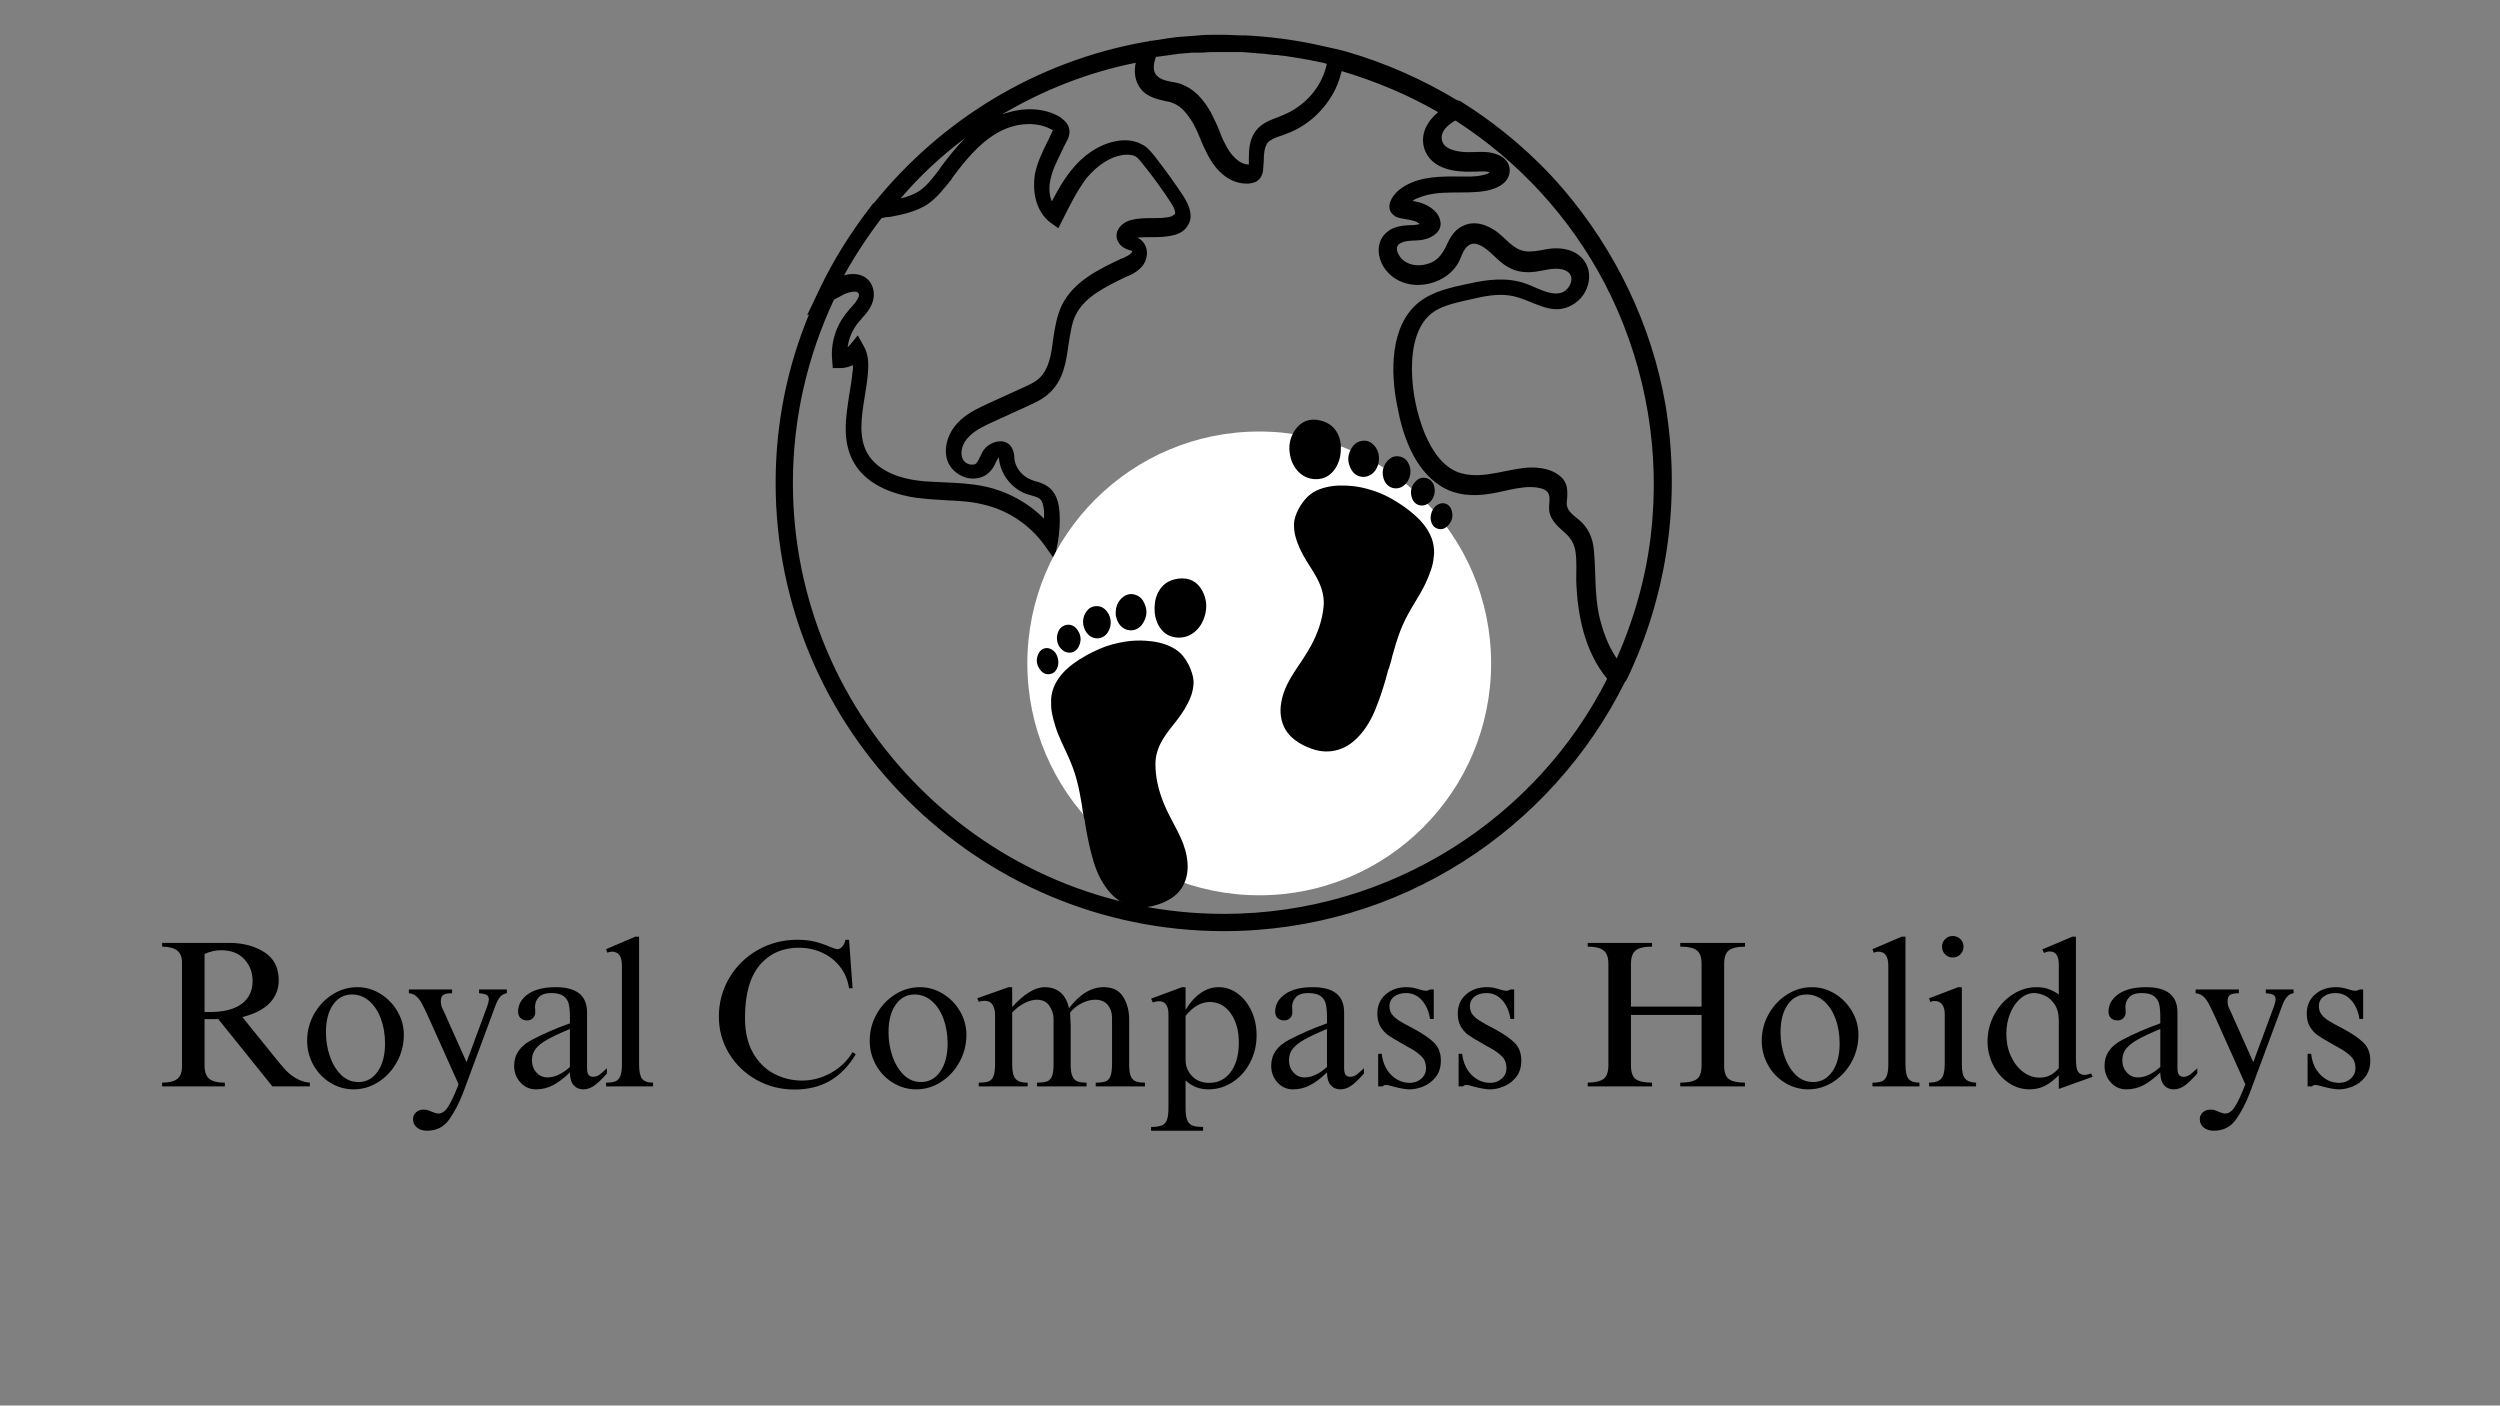 <svg version="1.0" preserveAspectRatio="xMidYMid meet" height="768" viewBox="0 0 1024.5 576" zoomAndPan="magnify" width="1366" xmlns:xlink="http://www.w3.org/1999/xlink" xmlns="http://www.w3.org/2000/svg"><rect x="0" y="0" width="1024.5" height="576" fill="#808080" stroke="none"/><defs><g></g><clipPath id="7054929094"><path clip-rule="nonzero" d="M 317.824 14.258 L 686 14.258 L 686 381.578 L 317.824 381.578 Z M 317.824 14.258"></path></clipPath><clipPath id="afa07cdb90"><rect height="89" y="0" width="934" x="0"></rect></clipPath><clipPath id="77d87cb39d"><path clip-rule="nonzero" d="M 421.004 176.836 L 611.055 176.836 L 611.055 366.887 L 421.004 366.887 Z M 421.004 176.836"></path></clipPath><clipPath id="e29d3b739e"><path clip-rule="nonzero" d="M 516.031 176.836 C 463.551 176.836 421.004 219.379 421.004 271.863 C 421.004 324.344 463.551 366.887 516.031 366.887 C 568.512 366.887 611.055 324.344 611.055 271.863 C 611.055 219.379 568.512 176.836 516.031 176.836 Z M 516.031 176.836"></path></clipPath><clipPath id="197f2d33d8"><path clip-rule="nonzero" d="M 0.004 0.836 L 190.055 0.836 L 190.055 190.887 L 0.004 190.887 Z M 0.004 0.836"></path></clipPath><clipPath id="9dc52ba2c2"><path clip-rule="nonzero" d="M 95.031 0.836 C 42.551 0.836 0.004 43.379 0.004 95.863 C 0.004 148.344 42.551 190.887 95.031 190.887 C 147.512 190.887 190.055 148.344 190.055 95.863 C 190.055 43.379 147.512 0.836 95.031 0.836 Z M 95.031 0.836"></path></clipPath><clipPath id="ab161c6699"><rect height="191" y="0" width="191" x="0"></rect></clipPath><clipPath id="540a973c0f"><path clip-rule="nonzero" d="M 524 198 L 588 198 L 588 308 L 524 308 Z M 524 198"></path></clipPath><clipPath id="5e97e8f76b"><path clip-rule="nonzero" d="M 427.703 167.633 L 597.027 173.223 L 590.324 376.262 L 421 370.672 Z M 427.703 167.633"></path></clipPath><clipPath id="3c6023045f"><path clip-rule="nonzero" d="M 427.703 167.633 L 597.027 173.223 L 590.324 376.262 L 421 370.672 Z M 427.703 167.633"></path></clipPath><clipPath id="e2091637d0"><path clip-rule="nonzero" d="M 427.703 167.633 L 597.027 173.223 L 590.324 376.262 L 421 370.672 Z M 427.703 167.633"></path></clipPath><clipPath id="c257aa806c"><path clip-rule="nonzero" d="M 528 171 L 550 171 L 550 197 L 528 197 Z M 528 171"></path></clipPath><clipPath id="e6b8991c32"><path clip-rule="nonzero" d="M 427.703 167.633 L 597.027 173.223 L 590.324 376.262 L 421 370.672 Z M 427.703 167.633"></path></clipPath><clipPath id="6c22f1b592"><path clip-rule="nonzero" d="M 427.703 167.633 L 597.027 173.223 L 590.324 376.262 L 421 370.672 Z M 427.703 167.633"></path></clipPath><clipPath id="3d70f590b1"><path clip-rule="nonzero" d="M 427.703 167.633 L 597.027 173.223 L 590.324 376.262 L 421 370.672 Z M 427.703 167.633"></path></clipPath><clipPath id="606db1fe51"><path clip-rule="nonzero" d="M 552 180 L 566 180 L 566 196 L 552 196 Z M 552 180"></path></clipPath><clipPath id="73feb5d301"><path clip-rule="nonzero" d="M 427.703 167.633 L 597.027 173.223 L 590.324 376.262 L 421 370.672 Z M 427.703 167.633"></path></clipPath><clipPath id="ffb7ea08a4"><path clip-rule="nonzero" d="M 427.703 167.633 L 597.027 173.223 L 590.324 376.262 L 421 370.672 Z M 427.703 167.633"></path></clipPath><clipPath id="0a0ed40100"><path clip-rule="nonzero" d="M 427.703 167.633 L 597.027 173.223 L 590.324 376.262 L 421 370.672 Z M 427.703 167.633"></path></clipPath><clipPath id="cf83d3e3d1"><path clip-rule="nonzero" d="M 566 186 L 579 186 L 579 201 L 566 201 Z M 566 186"></path></clipPath><clipPath id="6accdc0840"><path clip-rule="nonzero" d="M 427.703 167.633 L 597.027 173.223 L 590.324 376.262 L 421 370.672 Z M 427.703 167.633"></path></clipPath><clipPath id="91fc2f9894"><path clip-rule="nonzero" d="M 427.703 167.633 L 597.027 173.223 L 590.324 376.262 L 421 370.672 Z M 427.703 167.633"></path></clipPath><clipPath id="0638a5c0dc"><path clip-rule="nonzero" d="M 427.703 167.633 L 597.027 173.223 L 590.324 376.262 L 421 370.672 Z M 427.703 167.633"></path></clipPath><clipPath id="e9726ba38d"><path clip-rule="nonzero" d="M 578 195 L 588 195 L 588 208 L 578 208 Z M 578 195"></path></clipPath><clipPath id="81d4d98cbc"><path clip-rule="nonzero" d="M 427.703 167.633 L 597.027 173.223 L 590.324 376.262 L 421 370.672 Z M 427.703 167.633"></path></clipPath><clipPath id="f368c934ec"><path clip-rule="nonzero" d="M 427.703 167.633 L 597.027 173.223 L 590.324 376.262 L 421 370.672 Z M 427.703 167.633"></path></clipPath><clipPath id="b7f4f84564"><path clip-rule="nonzero" d="M 427.703 167.633 L 597.027 173.223 L 590.324 376.262 L 421 370.672 Z M 427.703 167.633"></path></clipPath><clipPath id="c9c89d7f7d"><path clip-rule="nonzero" d="M 586 206 L 596 206 L 596 217 L 586 217 Z M 586 206"></path></clipPath><clipPath id="b7d76645fc"><path clip-rule="nonzero" d="M 427.703 167.633 L 597.027 173.223 L 590.324 376.262 L 421 370.672 Z M 427.703 167.633"></path></clipPath><clipPath id="d5a667c47b"><path clip-rule="nonzero" d="M 427.703 167.633 L 597.027 173.223 L 590.324 376.262 L 421 370.672 Z M 427.703 167.633"></path></clipPath><clipPath id="102525911c"><path clip-rule="nonzero" d="M 427.703 167.633 L 597.027 173.223 L 590.324 376.262 L 421 370.672 Z M 427.703 167.633"></path></clipPath><clipPath id="c196e7cb86"><path clip-rule="nonzero" d="M 430 262 L 490 262 L 490 372 L 430 372 Z M 430 262"></path></clipPath><clipPath id="49227fd439"><path clip-rule="nonzero" d="M 427.703 167.633 L 597.027 173.223 L 590.324 376.262 L 421 370.672 Z M 427.703 167.633"></path></clipPath><clipPath id="43eb8eace9"><path clip-rule="nonzero" d="M 427.703 167.633 L 597.027 173.223 L 590.324 376.262 L 421 370.672 Z M 427.703 167.633"></path></clipPath><clipPath id="bc06ff67bc"><path clip-rule="nonzero" d="M 427.703 167.633 L 597.027 173.223 L 590.324 376.262 L 421 370.672 Z M 427.703 167.633"></path></clipPath><clipPath id="833f9d38c1"><path clip-rule="nonzero" d="M 473 237 L 495 237 L 495 262 L 473 262 Z M 473 237"></path></clipPath><clipPath id="ba89396131"><path clip-rule="nonzero" d="M 427.703 167.633 L 597.027 173.223 L 590.324 376.262 L 421 370.672 Z M 427.703 167.633"></path></clipPath><clipPath id="3676168fb0"><path clip-rule="nonzero" d="M 427.703 167.633 L 597.027 173.223 L 590.324 376.262 L 421 370.672 Z M 427.703 167.633"></path></clipPath><clipPath id="6f698b58bb"><path clip-rule="nonzero" d="M 427.703 167.633 L 597.027 173.223 L 590.324 376.262 L 421 370.672 Z M 427.703 167.633"></path></clipPath><clipPath id="61fc7465c0"><path clip-rule="nonzero" d="M 457 243 L 470 243 L 470 259 L 457 259 Z M 457 243"></path></clipPath><clipPath id="230233089c"><path clip-rule="nonzero" d="M 427.703 167.633 L 597.027 173.223 L 590.324 376.262 L 421 370.672 Z M 427.703 167.633"></path></clipPath><clipPath id="3b47fd7093"><path clip-rule="nonzero" d="M 427.703 167.633 L 597.027 173.223 L 590.324 376.262 L 421 370.672 Z M 427.703 167.633"></path></clipPath><clipPath id="2e1f00497c"><path clip-rule="nonzero" d="M 427.703 167.633 L 597.027 173.223 L 590.324 376.262 L 421 370.672 Z M 427.703 167.633"></path></clipPath><clipPath id="92cf74165b"><path clip-rule="nonzero" d="M 443 248 L 456 248 L 456 262 L 443 262 Z M 443 248"></path></clipPath><clipPath id="fe87760ab5"><path clip-rule="nonzero" d="M 427.703 167.633 L 597.027 173.223 L 590.324 376.262 L 421 370.672 Z M 427.703 167.633"></path></clipPath><clipPath id="623f02865d"><path clip-rule="nonzero" d="M 427.703 167.633 L 597.027 173.223 L 590.324 376.262 L 421 370.672 Z M 427.703 167.633"></path></clipPath><clipPath id="7867994a4b"><path clip-rule="nonzero" d="M 427.703 167.633 L 597.027 173.223 L 590.324 376.262 L 421 370.672 Z M 427.703 167.633"></path></clipPath><clipPath id="b4e6673826"><path clip-rule="nonzero" d="M 433 256 L 443 256 L 443 268 L 433 268 Z M 433 256"></path></clipPath><clipPath id="7ee14820f5"><path clip-rule="nonzero" d="M 427.703 167.633 L 597.027 173.223 L 590.324 376.262 L 421 370.672 Z M 427.703 167.633"></path></clipPath><clipPath id="00e39d618b"><path clip-rule="nonzero" d="M 427.703 167.633 L 597.027 173.223 L 590.324 376.262 L 421 370.672 Z M 427.703 167.633"></path></clipPath><clipPath id="ad13229429"><path clip-rule="nonzero" d="M 427.703 167.633 L 597.027 173.223 L 590.324 376.262 L 421 370.672 Z M 427.703 167.633"></path></clipPath><clipPath id="925c56346b"><path clip-rule="nonzero" d="M 424 265 L 434 265 L 434 277 L 424 277 Z M 424 265"></path></clipPath><clipPath id="e118737f6c"><path clip-rule="nonzero" d="M 427.703 167.633 L 597.027 173.223 L 590.324 376.262 L 421 370.672 Z M 427.703 167.633"></path></clipPath><clipPath id="6daaf569c4"><path clip-rule="nonzero" d="M 427.703 167.633 L 597.027 173.223 L 590.324 376.262 L 421 370.672 Z M 427.703 167.633"></path></clipPath><clipPath id="42090e702c"><path clip-rule="nonzero" d="M 427.703 167.633 L 597.027 173.223 L 590.324 376.262 L 421 370.672 Z M 427.703 167.633"></path></clipPath></defs><g clip-path="url(#7054929094)"><path fill-rule="nonzero" fill-opacity="1" d="M 682.523 165.969 C 676.914 133.285 662.035 102.551 640.57 77.43 C 628.617 63.527 614.227 51.332 598.613 41.574 C 598.125 41.332 597.637 41.09 597.148 41.09 C 583.004 32.551 567.637 25.723 551.535 21.09 L 548.609 20.355 C 548.363 20.355 548.121 20.113 547.633 20.113 C 546.168 19.867 544.707 19.379 543.242 19.137 C 541.777 18.895 540.316 18.406 538.852 18.16 C 529.582 16.211 520.07 14.992 510.312 14.504 C 509.824 14.504 509.336 14.504 509.094 14.504 C 506.652 14.504 504.215 14.258 501.773 14.258 C 501.531 14.258 501.043 14.258 500.797 14.258 C 500.066 14.258 499.09 14.258 498.359 14.258 C 495.922 14.258 493.48 14.258 491.285 14.504 C 490.309 14.504 489.332 14.746 488.359 14.746 C 486.164 14.992 483.969 14.992 482.016 15.234 C 480.797 15.477 479.578 15.477 478.355 15.723 C 475.676 16.211 473.965 16.453 472.016 16.699 C 471.527 16.699 471.039 16.699 470.797 16.941 L 469.09 17.184 C 424.207 25.234 385.422 49.383 358.102 83.285 L 357.855 83.285 L 357.125 84.258 C 348.832 94.992 341.512 106.453 335.66 118.895 L 330.781 129.137 L 331.512 128.895 C 322.73 150.113 317.852 173.285 317.852 197.918 C 317.852 299.141 400.301 381.578 501.531 381.578 C 573.488 381.578 635.934 339.871 665.938 279.383 C 666.184 279.141 666.426 278.895 666.672 278.406 C 683.5 243.527 688.867 204.262 682.523 165.969 Z M 638.863 194.75 C 635.691 192.309 631.543 191.578 627.398 191.578 C 618.129 191.82 608.371 196.457 599.102 194.016 C 591.539 192.066 586.906 184.746 583.977 177.918 C 580.562 169.625 578.613 160.113 578.613 151.09 C 578.613 142.066 580.562 130.844 589.832 126.453 C 593.98 124.504 598.859 123.527 603.25 122.551 C 608.371 121.332 613.492 120.355 618.617 121.09 C 627.398 122.309 635.445 130.113 644.23 124.992 C 651.547 121.09 654.23 110.113 646.91 104.504 C 643.742 102.062 639.594 101.578 635.934 101.82 C 631.055 102.309 625.934 104.504 621.301 101.578 C 617.641 99.383 615.199 95.723 611.543 93.773 C 607.883 91.578 603.492 90.602 599.59 92.551 C 595.688 94.258 593.98 97.918 592.273 101.578 C 590.562 104.746 588.613 107.188 584.953 108.16 C 581.781 109.137 578.125 108.895 575.441 106.941 C 573.246 105.48 570.805 101.09 573.977 99.625 C 576.66 98.16 580.562 98.895 583.492 98.16 C 586.906 97.43 590.809 94.992 590.32 91.09 C 589.832 86.941 585.93 84.258 582.027 83.039 C 581.051 82.797 580.074 82.551 578.855 82.309 C 579.586 81.82 580.32 81.332 581.297 81.09 C 589.832 77.43 600.078 79.867 609.102 78.16 C 612.762 77.43 617.152 75.723 618.371 71.82 C 619.59 67.918 617.152 64.504 613.492 63.285 C 609.348 61.574 604.469 62.551 600.078 62.309 C 596.664 62.062 591.051 61.09 590.809 56.699 C 590.562 53.527 593.492 51.09 596.418 49.383 C 622.273 65.965 643.496 89.137 657.645 116.211 C 673.012 145.723 679.844 179.383 677.16 212.555 C 675.695 232.309 670.574 251.578 662.523 269.871 C 658.863 264.504 656.668 258.164 655.207 251.82 C 653.496 243.285 653.984 234.992 653.254 226.457 C 653.012 222.066 651.789 217.918 648.621 214.504 C 646.18 211.82 642.035 210.113 642.035 206.211 C 642.52 201.332 642.766 197.676 638.863 194.75 Z M 473.723 23.281 C 473.723 23.281 473.965 23.281 473.965 23.281 C 475.676 23.039 477.625 22.797 479.578 22.551 C 480.551 22.309 481.773 22.309 482.746 22.062 C 484.699 21.82 486.652 21.82 488.359 21.574 C 489.578 21.574 490.555 21.574 491.531 21.574 C 493.48 21.574 495.188 21.332 497.141 21.332 C 498.359 21.332 499.336 21.332 500.555 21.332 C 502.262 21.332 504.215 21.332 505.922 21.332 C 507.141 21.332 508.359 21.332 509.336 21.332 C 511.289 21.574 512.996 21.574 514.945 21.82 C 516.168 21.82 517.387 22.062 518.363 22.062 C 520.07 22.309 521.777 22.551 523.484 22.551 C 524.703 22.797 525.922 22.797 527.387 23.039 C 528.852 23.281 530.312 23.527 531.777 23.77 C 533.242 24.016 534.703 24.258 536.168 24.504 C 537.387 24.746 538.609 24.992 539.828 25.234 C 541.047 25.477 542.512 25.723 543.73 26.211 C 543.242 28.406 542.512 30.602 541.535 32.551 C 538.363 39.137 532.508 44.504 525.68 47.188 C 525.191 47.43 524.461 47.672 523.973 47.918 C 520.801 49.137 517.141 50.355 514.703 53.527 C 512.02 56.941 511.777 61.332 511.777 64.992 C 511.777 65.723 511.777 66.699 511.777 67.43 C 507.629 67.43 503.969 63.039 502.02 58.895 C 501.043 57.188 500.312 55.234 499.578 53.285 C 498.602 50.844 497.383 48.406 496.164 45.965 C 492.992 40.355 489.09 36.453 484.699 34.746 C 483.234 34.016 481.527 33.77 480.066 33.527 C 477.625 33.039 475.676 32.551 474.453 31.332 C 472.016 29.379 472.746 25.965 473.723 23.281 Z M 430.305 91.09 L 433.719 93.527 L 435.668 89.625 C 438.598 83.77 441.523 77.918 445.426 72.797 C 449.816 67.672 454.941 64.258 460.062 63.527 C 461.527 63.285 463.723 63.285 465.184 64.016 C 466.16 64.504 467.137 65.723 468.113 66.941 C 472.258 72.062 476.16 77.43 479.82 83.039 C 482.016 86.453 481.527 87.43 481.527 87.676 C 481.527 87.676 481.039 88.16 480.066 88.648 C 477.871 89.383 475.188 89.383 472.258 89.383 C 469.574 89.383 466.648 89.383 463.723 90.113 C 461.77 90.602 459.332 91.82 458.109 94.258 C 457.379 95.723 457.379 97.43 458.109 98.895 C 459.332 101.332 461.527 102.062 462.988 102.551 C 463.234 102.551 463.723 102.797 463.965 102.797 C 463.965 103.039 463.965 103.285 463.723 103.527 C 462.988 104.504 461.77 104.992 460.305 105.723 L 459.574 105.965 C 450.305 110.355 440.059 115.234 435.184 124.992 C 432.988 129.625 432.254 134.504 431.523 139.383 C 430.793 145.48 429.816 151.09 426.156 154.746 C 424.207 156.699 421.277 157.918 418.594 159.137 L 404.691 165.48 C 400.543 167.43 395.664 169.625 392.25 173.527 C 388.59 177.43 386.152 184.016 388.59 189.625 C 390.055 192.797 393.227 195.234 396.887 195.969 C 400.055 196.457 403.227 195.723 405.422 193.527 C 406.887 192.066 407.617 190.602 408.105 189.383 C 408.594 188.652 408.836 187.918 409.324 187.43 C 409.324 187.43 409.324 187.43 409.324 187.188 L 409.324 187.43 C 409.812 194.016 414.203 199.871 420.301 202.309 C 421.035 202.555 422.012 202.797 422.742 203.039 C 424.207 203.527 425.426 203.773 426.156 204.504 C 427.133 205.234 427.621 206.945 427.863 209.625 C 427.863 210.602 427.863 211.578 427.863 212.555 C 421.277 205.969 412.742 201.332 403.715 199.383 C 398.105 198.164 392.496 197.918 387.129 197.676 C 383.227 197.43 379.566 197.43 376.152 196.941 C 370.297 196.211 360.051 193.773 355.418 185.723 C 351.758 179.137 352.977 170.844 354.441 162.066 C 354.93 159.137 355.418 155.969 355.66 153.039 C 355.906 149.871 356.148 145.48 353.953 141.82 L 351.516 137.43 L 348.344 141.332 C 348.098 141.578 347.613 142.066 347.367 142.309 C 347.855 138.406 349.562 134.746 352.004 131.82 C 352.488 131.332 352.977 130.844 353.223 130.355 C 354.441 129.137 355.66 127.676 356.637 125.969 C 358.59 122.551 358.59 118.648 356.637 115.723 C 354.441 112.551 350.539 111.578 345.902 112.797 C 350.539 104.504 355.66 96.699 361.273 89.383 C 362.492 89.137 363.469 88.895 364.688 88.895 C 370.055 87.918 375.418 86.699 380.055 83.77 C 384.199 80.844 387.129 76.941 390.055 73.285 L 390.301 72.797 C 395.422 65.965 401.031 58.895 408.594 54.504 C 416.156 50.113 425.18 49.625 431.277 53.285 C 431.277 53.285 431.277 53.285 431.523 53.285 C 431.523 53.285 431.523 53.527 431.277 53.77 C 430.547 55.477 429.816 56.941 429.082 58.406 C 427.133 62.309 425.18 66.453 424.207 70.844 C 422.742 79.137 424.938 86.941 430.305 91.09 Z M 395.664 56.453 C 391.762 60.355 388.348 64.746 385.422 68.648 L 385.176 69.137 C 382.492 72.551 380.055 75.965 376.883 78.16 C 374.688 79.625 372.004 80.602 369.078 81.332 C 376.883 72.062 385.91 63.77 395.664 56.453 Z M 501.531 374.508 C 404.203 374.508 324.926 295.238 324.926 197.918 C 324.926 171.09 331.023 145.723 341.758 122.797 C 343.223 122.066 344.441 121.332 345.902 120.602 C 348.586 119.383 351.27 119.137 351.758 120.113 C 352.246 120.602 352.004 121.82 351.27 122.797 C 350.781 123.773 349.809 124.746 348.832 125.969 C 348.344 126.453 347.855 126.941 347.367 127.676 C 342.734 133.039 340.293 140.355 341.027 147.676 L 341.27 150.844 L 344.441 150.844 C 346.148 150.844 347.855 150.359 349.562 149.625 C 349.562 150.602 349.562 151.82 349.32 152.797 C 349.074 155.48 348.586 158.406 348.098 161.332 C 346.637 170.844 344.93 180.602 349.809 189.383 C 355.66 199.871 368.59 203.039 375.664 204.016 C 379.566 204.504 383.469 204.75 387.371 204.992 C 392.738 205.234 397.859 205.48 402.738 206.699 C 412.742 208.895 422.012 214.992 428.109 223.527 L 432.254 229.383 C 431.277 231.578 430.547 233.773 430.305 236.211 C 428.84 253.043 441.77 265.723 452.5 276.945 C 457.867 282.797 463.234 288.895 465.43 296.699 C 467.867 304.992 468.355 314.02 471.039 322.309 C 473.723 330.117 477.383 337.676 482.262 344.262 C 487.137 350.848 492.75 356.945 500.312 360.359 C 507.871 363.773 516.652 364.02 524.949 364.02 C 528.363 364.02 532.02 363.043 533.242 359.383 C 534.461 355.727 532.266 352.066 530.801 348.652 C 527.387 340.602 523.727 332.066 523.238 323.285 C 522.996 318.652 524.215 314.992 527.145 311.578 C 530.07 308.164 533.484 305.238 536.414 301.824 C 541.777 295.727 547.633 288.895 549.098 280.602 C 550.559 272.555 547.633 265.238 546.902 257.188 C 546.414 252.797 547.633 249.871 549.34 245.969 C 551.047 242.555 551.781 239.141 550.805 235.238 C 548.852 227.918 541.777 223.285 534.461 222.555 C 530.312 222.066 525.922 222.797 521.777 224.262 C 518.363 225.234 514.703 227.676 512.508 223.773 C 510.801 220.848 510.066 217.43 508.117 214.75 C 506.164 211.578 503.969 208.895 501.043 206.457 C 487.625 194.992 468.113 195.723 453.719 205.234 C 447.133 209.625 441.523 214.992 436.891 221.09 C 435.426 223.043 433.719 225.234 432.5 227.43 L 433.473 222.309 C 434.207 218.164 434.449 214.262 434.207 210.113 C 433.961 207.188 433.473 203.039 430.305 200.113 C 428.352 198.406 426.156 197.676 424.207 197.188 C 423.473 196.941 422.742 196.699 422.254 196.457 C 418.594 194.992 415.91 191.332 415.668 187.676 L 415.668 187.43 C 415.668 186.457 415.422 184.992 414.691 183.527 C 413.715 181.82 412.008 180.844 410.059 180.844 C 407.617 180.844 404.934 182.066 403.227 184.262 C 402.496 185.234 402.008 186.457 401.52 187.43 C 401.031 188.406 400.543 189.383 400.055 189.871 C 399.324 190.602 398.348 190.359 397.617 190.359 C 396.152 190.113 394.934 189.137 394.445 187.918 C 393.227 184.992 394.691 181.332 396.887 179.137 C 399.566 176.211 403.473 174.504 407.129 172.797 L 421.035 166.457 C 424.207 164.992 427.621 163.527 430.547 160.602 C 435.914 155.234 436.891 148.164 437.863 141.332 C 438.598 136.941 439.086 132.551 440.793 129.137 C 444.449 121.578 453.234 117.43 461.77 113.285 L 462.5 113.039 C 464.211 112.309 466.891 110.844 468.602 108.406 C 470.551 105.48 470.797 100.844 467.379 98.16 C 466.891 97.918 466.648 97.676 466.16 97.43 C 467.867 97.188 469.574 97.188 471.527 97.188 C 474.699 97.188 478.113 97.188 481.527 96.211 C 483.969 95.48 485.676 94.258 486.652 92.551 C 488.848 89.383 488.113 85.234 484.941 80.355 C 481.285 74.746 477.137 69.137 472.992 63.77 C 471.527 62.062 470.062 60.113 467.867 59.137 C 465.184 57.672 462.016 57.188 458.355 57.672 C 451.523 58.648 444.695 62.797 439.328 69.383 C 435.914 73.527 433.473 77.918 431.035 82.551 C 429.816 79.625 429.816 76.211 430.547 73.285 C 431.277 69.625 433.23 65.965 434.938 62.309 C 435.668 60.602 436.645 58.895 437.379 57.43 C 437.863 56.453 438.84 54.258 437.863 51.82 C 437.133 49.867 435.184 48.648 434.695 48.16 C 428.109 44.016 419.082 43.77 410.547 46.941 C 427.375 36.941 445.914 29.625 465.43 25.723 C 464.211 31.332 466.16 34.992 468.113 37.188 C 470.797 39.867 474.211 40.602 477.137 41.332 C 478.355 41.574 479.82 41.82 480.797 42.309 C 484.699 43.77 487.137 47.672 488.848 50.355 C 490.066 52.551 491.043 54.746 492.016 57.188 C 492.75 59.137 493.727 61.09 494.699 63.039 C 498.602 70.844 504.457 75.234 510.801 75.234 C 511.043 75.234 511.531 75.234 511.773 75.234 C 513.727 74.992 515.191 74.504 516.168 73.285 C 517.387 71.82 517.629 70.113 517.629 69.383 C 517.629 68.406 517.875 67.188 517.875 66.211 C 517.875 63.285 518.117 60.602 519.336 58.648 C 520.559 57.188 522.996 56.211 525.434 55.48 C 526.168 55.234 526.656 54.992 527.387 54.746 C 535.926 51.574 543 44.992 547.145 36.699 C 548.363 34.258 549.098 31.82 549.828 29.137 C 563.73 33.285 577.148 38.895 589.344 45.965 C 584.953 49.625 581.781 54.992 583.734 61.09 C 586.66 69.383 596.176 70.602 603.738 70.355 C 605.688 70.355 607.641 70.113 609.59 70.355 C 609.836 70.355 610.324 70.602 610.566 70.602 C 610.324 70.602 610.078 70.844 609.836 71.09 C 605.688 72.797 600.078 72.309 595.688 72.309 C 587.883 72.309 579.586 72.797 573.246 77.918 C 570.074 80.602 567.148 85.723 571.781 88.648 C 574.223 90.113 579.586 89.625 581.781 91.82 C 580.074 92.309 577.879 92.309 576.66 92.309 C 573.977 92.551 571.051 93.039 568.855 94.746 C 563.488 98.648 564.219 105.969 567.879 110.602 C 575.441 120.355 591.785 117.918 597.637 107.676 C 598.859 105.48 599.59 102.062 601.785 100.602 C 604.711 98.406 608.613 101.578 610.809 103.527 C 613.25 105.723 615.445 108.16 618.371 109.625 C 621.785 111.578 625.691 111.82 629.348 111.332 C 632.766 110.844 636.422 109.625 640.082 110.355 C 643.496 111.09 644.961 113.773 643.254 116.941 C 639.352 124.016 630.324 117.918 625.203 116.211 C 617.641 113.527 609.59 114.504 602.027 116.211 C 594.953 117.676 586.906 119.383 581.297 124.016 C 569.586 133.527 569.832 152.551 572.512 165.969 C 574.707 178.164 579.344 192.066 590.32 199.137 C 596.418 203.039 603.738 203.527 610.809 202.309 C 617.395 201.332 625.691 198.164 632.277 200.359 C 636.668 202.066 634.227 206.211 634.961 209.871 C 635.691 213.285 638.129 215.48 640.57 217.676 C 643.496 220.113 645.203 222.555 645.691 226.457 C 646.18 230.113 645.938 234.016 645.938 237.918 C 646.426 252.066 649.352 266.945 658.621 278.164 C 630.082 334.75 570.316 374.508 501.531 374.508 Z M 542.512 271.336 C 543.484 279.383 540.316 285.727 535.191 291.824 C 530.312 297.676 524.215 302.797 519.824 309.141 C 515.191 315.727 515.68 324.02 517.387 331.578 C 519.094 339.383 522.508 346.699 525.68 354.02 C 525.922 354.504 526.41 355.238 526.41 355.727 C 526.41 355.969 526.41 356.215 526.41 356.215 C 526.41 356.215 526.168 356.215 525.922 356.215 C 524.703 356.699 522.266 356.215 520.801 356.215 C 516.898 356.215 512.996 355.969 509.094 354.992 C 494.211 351.824 484.457 336.699 479.332 323.285 C 476.16 314.992 475.43 306.211 473.48 297.434 C 471.77 289.383 467.625 282.555 462.258 276.457 C 452.258 264.75 435.914 253.043 437.621 235.723 C 437.863 232.309 441.035 227.676 443.477 224.75 C 447.133 219.871 451.77 215.48 456.891 211.82 C 467.867 204.016 482.992 201.332 494.699 209.383 C 500.066 213.043 503.238 218.406 505.676 224.262 C 508.359 230.602 513.238 234.262 520.312 232.066 C 527.145 230.113 535.68 226.699 541.777 232.555 C 543.73 234.504 544.949 237.188 544.461 239.871 C 543.973 241.578 543 243.043 542.266 244.75 C 541.289 246.699 540.805 248.652 540.316 250.602 C 539.094 257.676 541.535 264.262 542.512 271.336 Z M 542.512 271.336" fill="#000000"></path></g><g transform="matrix(1, 0, 0, 1, 62, 382)"><g clip-path="url(#afa07cdb90)"><g fill-opacity="1" fill="#000000"><g transform="translate(1.535, 63.214)"><g><path d="M 50.688 -43.484 C 50.688 -39.891 49.457 -36.797 47 -34.203 C 44.539 -31.609 40.801 -29.68 35.781 -28.422 L 49.391 -11.562 C 51.047 -9.5 52.441 -7.852 53.578 -6.625 C 54.723 -5.406 56.141 -4.297 57.828 -3.297 C 59.516 -2.297 61.383 -1.711 63.438 -1.547 L 63.438 0 L 48.109 0 L 25.938 -27.562 L 20.297 -27.562 L 20.297 -8.469 C 20.297 -5.957 20.938 -4.176 22.219 -3.125 C 23.5 -2.07 25.508 -1.547 28.25 -1.547 L 28.594 -1.547 L 28.594 0 L 2.906 0 L 2.906 -1.547 C 5.645 -1.547 7.688 -2.031 9.031 -3 C 10.375 -3.969 11.047 -5.707 11.047 -8.219 L 11.047 -50.766 C 11.047 -53.047 10.375 -54.695 9.031 -55.719 C 7.688 -56.75 5.645 -57.266 2.906 -57.266 L 2.906 -58.812 L 30.391 -58.812 C 35.984 -58.812 40.766 -57.555 44.734 -55.047 C 48.703 -52.535 50.688 -48.68 50.688 -43.484 Z M 20.297 -54.281 L 20.297 -30.484 L 22.422 -30.484 C 28.191 -30.484 32.562 -31.609 35.531 -33.859 C 38.5 -36.109 39.984 -39.234 39.984 -43.234 C 39.984 -46.711 38.852 -49.676 36.594 -52.125 C 34.344 -54.582 31.16 -55.812 27.047 -55.812 C 24.828 -55.812 22.578 -55.301 20.297 -54.281 Z M 20.297 -54.281"></path></g></g></g><g fill-opacity="1" fill="#000000"><g transform="translate(60.006, 63.214)"><g><path d="M 24.406 -40.672 C 27.77 -40.672 30.922 -39.77 33.859 -37.969 C 36.797 -36.164 39.133 -33.766 40.875 -30.766 C 42.613 -27.773 43.484 -24.566 43.484 -21.141 C 43.484 -17.148 42.539 -13.441 40.656 -10.016 C 38.781 -6.586 36.258 -3.859 33.094 -1.828 C 29.926 0.191 26.539 1.203 22.938 1.203 C 19.52 1.203 16.336 0.305 13.391 -1.484 C 10.453 -3.285 8.129 -5.711 6.422 -8.766 C 4.711 -11.828 3.859 -15.156 3.859 -18.75 C 3.859 -22.625 4.797 -26.242 6.672 -29.609 C 8.555 -32.984 11.082 -35.672 14.25 -37.672 C 17.414 -39.672 20.801 -40.672 24.406 -40.672 Z M 11.562 -22.172 C 11.562 -18.805 12.086 -15.566 13.141 -12.453 C 14.191 -9.348 15.719 -6.797 17.719 -4.797 C 19.719 -2.797 22.113 -1.797 24.906 -1.797 C 28.164 -1.797 30.789 -3.234 32.781 -6.109 C 34.781 -8.992 35.781 -12.805 35.781 -17.547 C 35.781 -21.316 35.207 -24.727 34.062 -27.781 C 32.926 -30.832 31.332 -33.242 29.281 -35.016 C 27.227 -36.785 24.891 -37.672 22.266 -37.672 C 19.004 -37.672 16.406 -36.27 14.469 -33.469 C 12.531 -30.676 11.562 -26.91 11.562 -22.172 Z M 11.562 -22.172"></path></g></g></g><g fill-opacity="1" fill="#000000"><g transform="translate(104.181, 63.214)"><g><path d="M 19.094 -38.188 C 17.438 -38.188 16.25 -37.969 15.531 -37.531 C 14.82 -37.102 14.469 -36.266 14.469 -35.016 C 14.469 -33.93 14.648 -32.988 15.016 -32.188 C 15.391 -31.383 15.609 -30.926 15.672 -30.812 L 25 -9.938 L 33.469 -32.781 C 33.926 -34.156 34.156 -35.098 34.156 -35.609 C 34.156 -36.523 33.844 -37.156 33.219 -37.5 C 32.594 -37.844 31.566 -38.07 30.141 -38.188 L 30.141 -39.719 L 41.516 -39.719 L 41.516 -38.188 C 40.492 -38.07 39.609 -37.598 38.859 -36.766 C 38.117 -35.941 37.461 -34.758 36.891 -33.219 L 23.547 2.734 C 21.941 6.898 20.055 10.508 17.891 13.562 C 15.723 16.625 12.695 18.156 8.812 18.156 C 7.102 18.156 5.719 17.711 4.656 16.828 C 3.602 15.941 3.078 14.812 3.078 13.438 C 3.078 12.301 3.488 11.359 4.312 10.609 C 5.145 9.867 6.219 9.5 7.531 9.5 C 8.332 9.5 9.07 9.641 9.75 9.922 C 10.438 10.211 10.836 10.383 10.953 10.438 C 12.098 10.895 12.926 11.125 13.438 11.125 C 14.977 11.125 16.363 10.125 17.594 8.125 C 18.82 6.133 20.207 3.141 21.75 -0.859 L 9.422 -28.344 C 8.223 -30.969 7.305 -32.863 6.672 -34.031 C 6.047 -35.195 5.316 -36.148 4.484 -36.891 C 3.66 -37.641 2.625 -38.07 1.375 -38.188 L 1.375 -39.719 L 19.094 -39.719 Z M 19.094 -38.188"></path></g></g></g><g fill-opacity="1" fill="#000000"><g transform="translate(145.273, 63.214)"><g><path d="M 20.453 -40.672 C 29.016 -40.672 33.297 -37.242 33.297 -30.391 L 33.297 -7.703 C 33.297 -6.16 33.523 -5.145 33.984 -4.656 C 34.441 -4.176 35.039 -3.938 35.781 -3.938 C 36.633 -3.938 37.43 -4.176 38.172 -4.656 C 38.922 -5.145 40.008 -6.078 41.438 -7.453 L 41.438 -5.312 C 39.27 -2.852 37.484 -1.148 36.078 -0.203 C 34.68 0.734 33.242 1.203 31.766 1.203 C 30.109 1.203 28.781 0.617 27.781 -0.547 C 26.781 -1.723 26.281 -3.453 26.281 -5.734 C 23.77 -3.336 21.441 -1.582 19.297 -0.469 C 17.16 0.645 14.836 1.203 12.328 1.203 C 9.816 1.203 7.703 0.258 5.984 -1.625 C 4.273 -3.508 3.422 -5.789 3.422 -8.469 C 3.422 -13.039 5.848 -16.582 10.703 -19.094 C 15.328 -21.539 20.52 -23.797 26.281 -25.859 L 26.281 -28.25 C 26.281 -30.531 26.125 -32.352 25.812 -33.719 C 25.5 -35.094 24.785 -36.191 23.672 -37.016 C 22.555 -37.848 20.859 -38.266 18.578 -38.266 C 16.348 -38.266 14.691 -37.723 13.609 -36.641 C 12.523 -35.555 11.984 -34.219 11.984 -32.625 L 12.078 -30.391 C 12.078 -29.422 11.758 -28.617 11.125 -27.984 C 10.5 -27.359 9.703 -27.047 8.734 -27.047 C 7.648 -27.047 6.766 -27.359 6.078 -27.984 C 5.391 -28.617 5.047 -29.504 5.047 -30.641 C 5.047 -33.492 6.383 -35.879 9.062 -37.797 C 11.75 -39.711 15.547 -40.672 20.453 -40.672 Z M 10.703 -10.703 C 10.703 -8.766 11.312 -7.109 12.531 -5.734 C 13.758 -4.367 15.289 -3.688 17.125 -3.688 C 20.031 -3.688 23.082 -5.113 26.281 -7.969 L 26.281 -23.547 C 22.289 -21.891 19.207 -20.445 17.031 -19.219 C 14.863 -17.988 13.266 -16.719 12.234 -15.406 C 11.211 -14.094 10.703 -12.523 10.703 -10.703 Z M 10.703 -10.703"></path></g></g></g><g fill-opacity="1" fill="#000000"><g transform="translate(184.396, 63.214)"><g><path d="M 15.5 -61.375 L 15.5 -8.984 C 15.5 -6.129 15.91 -4.176 16.734 -3.125 C 17.566 -2.07 19.066 -1.547 21.234 -1.547 L 21.234 0 L 1.969 0 L 1.969 -1.547 C 3.562 -1.547 4.816 -1.711 5.734 -2.047 C 6.648 -2.391 7.332 -3.102 7.781 -4.188 C 8.238 -5.281 8.469 -6.879 8.469 -8.984 L 8.469 -49.484 C 8.469 -53.305 7.129 -55.219 4.453 -55.219 C 3.711 -55.219 3.055 -55.078 2.484 -54.797 L 1.969 -56.25 L 13.953 -61.375 Z M 15.5 -61.375"></path></g></g></g><g fill-opacity="1" fill="#000000"><g transform="translate(207.597, 63.214)"><g></g></g></g><g fill-opacity="1" fill="#000000"><g transform="translate(228.999, 63.214)"><g><path d="M 35.703 -60.094 C 38.555 -60.094 41.023 -59.82 43.109 -59.281 C 45.191 -58.738 47.203 -58.039 49.141 -57.188 C 50.734 -56.562 51.758 -56.25 52.219 -56.25 C 52.906 -56.25 53.562 -56.602 54.188 -57.312 C 54.812 -58.031 55.238 -58.957 55.469 -60.094 L 56.938 -60.094 L 58.391 -40.234 L 56.938 -40.234 C 56.414 -43.711 55.141 -46.707 53.109 -49.219 C 51.086 -51.738 48.609 -53.641 45.672 -54.922 C 42.734 -56.203 39.641 -56.844 36.391 -56.844 C 29.711 -56.844 24.359 -54.457 20.328 -49.688 C 16.305 -44.926 14.297 -37.723 14.297 -28.078 C 14.297 -22.367 15.395 -17.586 17.594 -13.734 C 19.789 -9.891 22.672 -7.035 26.234 -5.172 C 29.805 -3.316 33.617 -2.391 37.672 -2.391 C 41.836 -2.391 45.801 -3.445 49.562 -5.562 C 53.332 -7.676 56.273 -10.504 58.391 -14.047 L 59.672 -13.188 C 54.016 -3.539 45.68 1.281 34.672 1.281 C 28.961 1.281 23.738 -0.039 19 -2.688 C 14.27 -5.344 10.52 -8.953 7.75 -13.516 C 4.977 -18.086 3.594 -23.113 3.594 -28.594 C 3.594 -34.352 5.02 -39.645 7.875 -44.469 C 10.727 -49.289 14.609 -53.098 19.516 -55.891 C 24.422 -58.691 29.816 -60.094 35.703 -60.094 Z M 35.703 -60.094"></path></g></g></g><g fill-opacity="1" fill="#000000"><g transform="translate(290.552, 63.214)"><g><path d="M 24.406 -40.672 C 27.77 -40.672 30.922 -39.77 33.859 -37.969 C 36.797 -36.164 39.133 -33.766 40.875 -30.766 C 42.613 -27.773 43.484 -24.566 43.484 -21.141 C 43.484 -17.148 42.539 -13.441 40.656 -10.016 C 38.781 -6.586 36.258 -3.859 33.094 -1.828 C 29.926 0.191 26.539 1.203 22.938 1.203 C 19.52 1.203 16.336 0.305 13.391 -1.484 C 10.453 -3.285 8.129 -5.711 6.422 -8.766 C 4.711 -11.828 3.859 -15.156 3.859 -18.75 C 3.859 -22.625 4.797 -26.242 6.672 -29.609 C 8.555 -32.984 11.082 -35.672 14.25 -37.672 C 17.414 -39.672 20.801 -40.672 24.406 -40.672 Z M 11.562 -22.172 C 11.562 -18.805 12.086 -15.566 13.141 -12.453 C 14.191 -9.348 15.719 -6.797 17.719 -4.797 C 19.719 -2.797 22.113 -1.797 24.906 -1.797 C 28.164 -1.797 30.789 -3.234 32.781 -6.109 C 34.781 -8.992 35.781 -12.805 35.781 -17.547 C 35.781 -21.316 35.207 -24.727 34.062 -27.781 C 32.926 -30.832 31.332 -33.242 29.281 -35.016 C 27.227 -36.785 24.891 -37.672 22.266 -37.672 C 19.004 -37.672 16.406 -36.27 14.469 -33.469 C 12.531 -30.676 11.562 -26.91 11.562 -22.172 Z M 11.562 -22.172"></path></g></g></g><g fill-opacity="1" fill="#000000"><g transform="translate(337.808, 63.214)"><g><path d="M 14.984 -40.672 L 14.984 -32.531 C 19.891 -37.957 24.344 -40.672 28.344 -40.672 C 30.969 -40.672 33.117 -39.941 34.797 -38.484 C 36.484 -37.023 37.641 -34.867 38.266 -32.016 C 42.609 -37.785 47.348 -40.672 52.484 -40.672 C 56.191 -40.672 58.859 -39.344 60.484 -36.688 C 62.109 -34.031 62.922 -30.961 62.922 -27.484 L 62.922 -9.078 C 62.922 -6.91 63.133 -5.297 63.562 -4.234 C 63.988 -3.18 64.66 -2.469 65.578 -2.094 C 66.492 -1.727 67.773 -1.547 69.422 -1.547 L 69.422 0 L 49.219 0 L 49.219 -1.547 C 50.988 -1.547 52.332 -1.711 53.25 -2.047 C 54.164 -2.391 54.836 -3.102 55.266 -4.188 C 55.691 -5.281 55.906 -6.969 55.906 -9.25 L 55.906 -28.25 C 55.906 -30.25 55.316 -31.961 54.141 -33.391 C 52.973 -34.816 51.273 -35.531 49.047 -35.531 C 47.223 -35.531 45.352 -35.047 43.438 -34.078 C 41.531 -33.109 39.953 -31.82 38.703 -30.219 L 38.953 -25.172 L 38.953 -9.078 C 38.953 -6.91 39.18 -5.297 39.641 -4.234 C 40.098 -3.18 40.766 -2.469 41.641 -2.094 C 42.523 -1.727 43.797 -1.547 45.453 -1.547 L 45.453 0 L 25.172 0 L 25.172 -1.547 C 26.941 -1.547 28.297 -1.711 29.234 -2.047 C 30.172 -2.391 30.852 -3.086 31.281 -4.141 C 31.719 -5.203 31.938 -6.848 31.938 -9.078 L 31.938 -27.562 C 31.938 -29.562 31.363 -31.391 30.219 -33.047 C 29.082 -34.703 27.367 -35.531 25.078 -35.531 C 23.598 -35.531 21.973 -35.098 20.203 -34.234 C 18.43 -33.379 16.691 -32.07 14.984 -30.312 L 14.984 -9.078 C 14.984 -6.16 15.438 -4.176 16.344 -3.125 C 17.258 -2.07 18.742 -1.547 20.797 -1.547 L 21.312 -1.547 L 21.312 0 L 1.281 0 L 1.281 -1.547 C 3.051 -1.547 4.391 -1.711 5.297 -2.047 C 6.211 -2.391 6.883 -3.102 7.312 -4.188 C 7.75 -5.281 7.969 -6.91 7.969 -9.078 L 7.969 -29.359 C 7.969 -31.016 7.625 -32.383 6.938 -33.469 C 6.25 -34.551 5.164 -35.094 3.688 -35.094 C 2.82 -35.094 2.02 -34.953 1.281 -34.672 L 0.688 -36.125 L 13.531 -40.672 Z M 14.984 -40.672"></path></g></g></g><g fill-opacity="1" fill="#000000"><g transform="translate(408.265, 63.214)"><g><path d="M 15.578 -31.594 L 15.75 -31.594 C 17.352 -34.332 19.32 -36.531 21.656 -38.188 C 24 -39.844 26.484 -40.672 29.109 -40.672 C 31.961 -40.672 34.57 -39.797 36.938 -38.047 C 39.312 -36.305 41.195 -33.926 42.594 -30.906 C 43.988 -27.883 44.688 -24.57 44.688 -20.969 C 44.688 -16.914 43.801 -13.191 42.031 -9.797 C 40.258 -6.398 37.863 -3.719 34.844 -1.75 C 31.82 0.219 28.508 1.203 24.906 1.203 C 21.258 1.203 18.148 -0.023 15.578 -2.484 L 15.578 8.906 C 15.578 11.125 15.805 12.773 16.266 13.859 C 16.723 14.953 17.453 15.68 18.453 16.047 C 19.453 16.422 20.891 16.609 22.766 16.609 L 22.766 18.156 L 1.453 18.156 L 1.453 16.609 C 3.336 16.609 4.781 16.406 5.781 16 C 6.781 15.602 7.492 14.863 7.922 13.781 C 8.348 12.695 8.562 11.098 8.562 8.984 L 8.562 -29.875 C 8.562 -31.363 8.242 -32.578 7.609 -33.516 C 6.984 -34.453 6.016 -34.922 4.703 -34.922 C 4.023 -34.922 3.172 -34.754 2.141 -34.422 L 1.453 -35.953 L 14.125 -40.672 L 15.578 -40.672 Z M 15.578 -28.938 L 15.578 -10.875 C 15.578 -8.301 16.461 -6.086 18.234 -4.234 C 20.004 -2.379 22.344 -1.453 25.25 -1.453 C 28.957 -1.453 31.91 -2.945 34.109 -5.938 C 36.305 -8.938 37.406 -12.953 37.406 -17.984 C 37.406 -22.828 36.305 -26.805 34.109 -29.922 C 31.91 -33.035 29.047 -34.594 25.516 -34.594 C 21.973 -34.594 18.66 -32.707 15.578 -28.938 Z M 15.578 -28.938"></path></g></g></g><g fill-opacity="1" fill="#000000"><g transform="translate(455.521, 63.214)"><g><path d="M 20.453 -40.672 C 29.016 -40.672 33.297 -37.242 33.297 -30.391 L 33.297 -7.703 C 33.297 -6.16 33.523 -5.145 33.984 -4.656 C 34.441 -4.176 35.039 -3.938 35.781 -3.938 C 36.633 -3.938 37.43 -4.176 38.172 -4.656 C 38.922 -5.145 40.008 -6.078 41.438 -7.453 L 41.438 -5.312 C 39.27 -2.852 37.484 -1.148 36.078 -0.203 C 34.68 0.734 33.242 1.203 31.766 1.203 C 30.109 1.203 28.781 0.617 27.781 -0.547 C 26.781 -1.723 26.281 -3.453 26.281 -5.734 C 23.77 -3.336 21.441 -1.582 19.297 -0.469 C 17.16 0.645 14.836 1.203 12.328 1.203 C 9.816 1.203 7.703 0.258 5.984 -1.625 C 4.273 -3.508 3.422 -5.789 3.422 -8.469 C 3.422 -13.039 5.848 -16.582 10.703 -19.094 C 15.328 -21.539 20.52 -23.797 26.281 -25.859 L 26.281 -28.25 C 26.281 -30.531 26.125 -32.352 25.812 -33.719 C 25.5 -35.094 24.785 -36.191 23.672 -37.016 C 22.555 -37.848 20.859 -38.266 18.578 -38.266 C 16.348 -38.266 14.691 -37.723 13.609 -36.641 C 12.523 -35.555 11.984 -34.219 11.984 -32.625 L 12.078 -30.391 C 12.078 -29.422 11.758 -28.617 11.125 -27.984 C 10.5 -27.359 9.703 -27.047 8.734 -27.047 C 7.648 -27.047 6.766 -27.359 6.078 -27.984 C 5.391 -28.617 5.047 -29.504 5.047 -30.641 C 5.047 -33.492 6.383 -35.879 9.062 -37.797 C 11.75 -39.711 15.547 -40.672 20.453 -40.672 Z M 10.703 -10.703 C 10.703 -8.766 11.312 -7.109 12.531 -5.734 C 13.758 -4.367 15.289 -3.688 17.125 -3.688 C 20.031 -3.688 23.082 -5.113 26.281 -7.969 L 26.281 -23.547 C 22.289 -21.891 19.207 -20.445 17.031 -19.219 C 14.863 -17.988 13.266 -16.719 12.234 -15.406 C 11.211 -14.094 10.703 -12.523 10.703 -10.703 Z M 10.703 -10.703"></path></g></g></g><g fill-opacity="1" fill="#000000"><g transform="translate(498.326, 63.214)"><g><path d="M 16.094 -40.672 C 17.75 -40.672 19.43 -40.383 21.141 -39.812 C 22.336 -39.406 23.312 -39.203 24.062 -39.203 C 24.57 -39.203 25.113 -39.375 25.688 -39.719 L 27.219 -39.719 L 27.219 -27.656 L 25.688 -27.656 C 25.227 -30.789 24.113 -33.344 22.344 -35.312 C 20.57 -37.281 18.43 -38.266 15.922 -38.266 C 13.922 -38.266 12.281 -37.781 11 -36.812 C 9.719 -35.844 9.078 -34.531 9.078 -32.875 C 9.078 -31.562 9.43 -30.43 10.141 -29.484 C 10.859 -28.547 11.859 -27.676 13.141 -26.875 C 14.422 -26.082 16.43 -24.973 19.172 -23.547 C 22.711 -21.66 25.426 -19.801 27.312 -17.969 C 29.195 -16.145 30.141 -13.691 30.141 -10.609 C 30.141 -7.867 29.438 -5.613 28.031 -3.844 C 26.633 -2.082 24.953 -0.801 22.984 0 C 21.016 0.801 19.145 1.203 17.375 1.203 C 15.664 1.203 13.352 0.801 10.438 0 C 9.125 -0.395 8.242 -0.594 7.797 -0.594 C 7.047 -0.594 6.531 -0.395 6.25 0 L 4.453 0 L 4.453 -13.359 L 5.906 -13.359 C 6.301 -9.816 7.582 -6.945 9.75 -4.75 C 11.926 -2.551 14.5 -1.453 17.469 -1.453 C 19.238 -1.453 20.781 -2.02 22.094 -3.156 C 23.406 -4.301 24.062 -5.734 24.062 -7.453 C 24.062 -9.441 23.488 -11.008 22.344 -12.156 C 21.195 -13.301 19.926 -14.285 18.531 -15.109 C 17.133 -15.93 16.207 -16.457 15.75 -16.688 C 15.52 -16.863 14.723 -17.32 13.359 -18.062 C 11.297 -19.207 9.648 -20.219 8.422 -21.094 C 7.203 -21.977 6.176 -23.133 5.344 -24.562 C 4.52 -25.988 4.109 -27.758 4.109 -29.875 C 4.109 -33.07 5.234 -35.672 7.484 -37.672 C 9.742 -39.672 12.613 -40.672 16.094 -40.672 Z M 16.094 -40.672"></path></g></g></g><g fill-opacity="1" fill="#000000"><g transform="translate(531.286, 63.214)"><g><path d="M 16.094 -40.672 C 17.75 -40.672 19.43 -40.383 21.141 -39.812 C 22.336 -39.406 23.312 -39.203 24.062 -39.203 C 24.57 -39.203 25.113 -39.375 25.688 -39.719 L 27.219 -39.719 L 27.219 -27.656 L 25.688 -27.656 C 25.227 -30.789 24.113 -33.344 22.344 -35.312 C 20.57 -37.281 18.43 -38.266 15.922 -38.266 C 13.922 -38.266 12.281 -37.781 11 -36.812 C 9.719 -35.844 9.078 -34.531 9.078 -32.875 C 9.078 -31.562 9.43 -30.43 10.141 -29.484 C 10.859 -28.547 11.859 -27.676 13.141 -26.875 C 14.422 -26.082 16.43 -24.973 19.172 -23.547 C 22.711 -21.66 25.426 -19.801 27.312 -17.969 C 29.195 -16.145 30.141 -13.691 30.141 -10.609 C 30.141 -7.867 29.438 -5.613 28.031 -3.844 C 26.633 -2.082 24.953 -0.801 22.984 0 C 21.016 0.801 19.145 1.203 17.375 1.203 C 15.664 1.203 13.352 0.801 10.438 0 C 9.125 -0.395 8.242 -0.594 7.797 -0.594 C 7.047 -0.594 6.531 -0.395 6.25 0 L 4.453 0 L 4.453 -13.359 L 5.906 -13.359 C 6.301 -9.816 7.582 -6.945 9.75 -4.75 C 11.926 -2.551 14.5 -1.453 17.469 -1.453 C 19.238 -1.453 20.781 -2.02 22.094 -3.156 C 23.406 -4.301 24.062 -5.734 24.062 -7.453 C 24.062 -9.441 23.488 -11.008 22.344 -12.156 C 21.195 -13.301 19.926 -14.285 18.531 -15.109 C 17.133 -15.93 16.207 -16.457 15.75 -16.688 C 15.52 -16.863 14.723 -17.32 13.359 -18.062 C 11.297 -19.207 9.648 -20.219 8.422 -21.094 C 7.203 -21.977 6.176 -23.133 5.344 -24.562 C 4.52 -25.988 4.109 -27.758 4.109 -29.875 C 4.109 -33.07 5.234 -35.672 7.484 -37.672 C 9.742 -39.672 12.613 -40.672 16.094 -40.672 Z M 16.094 -40.672"></path></g></g></g><g fill-opacity="1" fill="#000000"><g transform="translate(564.245, 63.214)"><g></g></g></g><g fill-opacity="1" fill="#000000"><g transform="translate(585.648, 63.214)"><g><path d="M 29.359 -57.266 L 28.844 -57.266 C 25.988 -57.266 23.922 -56.75 22.641 -55.719 C 21.359 -54.695 20.719 -52.848 20.719 -50.172 L 20.719 -32.703 L 49.656 -32.703 L 49.656 -50.25 C 49.656 -52.938 49 -54.773 47.688 -55.766 C 46.375 -56.766 44.289 -57.266 41.438 -57.266 L 40.922 -57.266 L 40.922 -58.812 L 67.453 -58.812 L 67.453 -57.266 C 64.43 -57.266 62.25 -56.781 60.906 -55.812 C 59.57 -54.844 58.906 -52.93 58.906 -50.078 L 58.906 -8.562 C 58.906 -5.758 59.57 -3.891 60.906 -2.953 C 62.25 -2.016 64.43 -1.547 67.453 -1.547 L 67.453 0 L 40.922 0 L 40.922 -1.547 C 44.055 -1.547 46.297 -2.016 47.641 -2.953 C 48.984 -3.891 49.656 -5.785 49.656 -8.641 L 49.656 -29.281 L 20.719 -29.281 L 20.719 -8.641 C 20.719 -5.785 21.383 -3.891 22.719 -2.953 C 24.062 -2.016 26.273 -1.547 29.359 -1.547 L 29.359 0 L 3 0 L 3 -1.547 C 6.02 -1.598 8.188 -2.109 9.5 -3.078 C 10.812 -4.047 11.469 -5.898 11.469 -8.641 L 11.469 -50.25 C 11.469 -52.875 10.812 -54.695 9.5 -55.719 C 8.188 -56.75 6.16 -57.266 3.422 -57.266 L 3 -57.266 L 3 -58.812 L 29.359 -58.812 Z M 29.359 -57.266"></path></g></g></g><g fill-opacity="1" fill="#000000"><g transform="translate(656.104, 63.214)"><g><path d="M 24.406 -40.672 C 27.77 -40.672 30.922 -39.77 33.859 -37.969 C 36.797 -36.164 39.133 -33.766 40.875 -30.766 C 42.613 -27.773 43.484 -24.566 43.484 -21.141 C 43.484 -17.148 42.539 -13.441 40.656 -10.016 C 38.781 -6.586 36.258 -3.859 33.094 -1.828 C 29.926 0.191 26.539 1.203 22.938 1.203 C 19.52 1.203 16.336 0.305 13.391 -1.484 C 10.453 -3.285 8.129 -5.711 6.422 -8.766 C 4.711 -11.828 3.859 -15.156 3.859 -18.75 C 3.859 -22.625 4.797 -26.242 6.672 -29.609 C 8.555 -32.984 11.082 -35.672 14.25 -37.672 C 17.414 -39.672 20.801 -40.672 24.406 -40.672 Z M 11.562 -22.172 C 11.562 -18.805 12.086 -15.566 13.141 -12.453 C 14.191 -9.348 15.719 -6.797 17.719 -4.797 C 19.719 -2.797 22.113 -1.797 24.906 -1.797 C 28.164 -1.797 30.789 -3.234 32.781 -6.109 C 34.781 -8.992 35.781 -12.805 35.781 -17.547 C 35.781 -21.316 35.207 -24.727 34.062 -27.781 C 32.926 -30.832 31.332 -33.242 29.281 -35.016 C 27.227 -36.785 24.891 -37.672 22.266 -37.672 C 19.004 -37.672 16.406 -36.27 14.469 -33.469 C 12.531 -30.676 11.562 -26.91 11.562 -22.172 Z M 11.562 -22.172"></path></g></g></g><g fill-opacity="1" fill="#000000"><g transform="translate(703.36, 63.214)"><g><path d="M 15.5 -61.375 L 15.5 -8.984 C 15.5 -6.129 15.91 -4.176 16.734 -3.125 C 17.566 -2.07 19.066 -1.547 21.234 -1.547 L 21.234 0 L 1.969 0 L 1.969 -1.547 C 3.562 -1.547 4.816 -1.711 5.734 -2.047 C 6.648 -2.391 7.332 -3.102 7.781 -4.188 C 8.238 -5.281 8.469 -6.879 8.469 -8.984 L 8.469 -49.484 C 8.469 -53.305 7.129 -55.219 4.453 -55.219 C 3.711 -55.219 3.055 -55.078 2.484 -54.797 L 1.969 -56.25 L 13.953 -61.375 Z M 15.5 -61.375"></path></g></g></g><g fill-opacity="1" fill="#000000"><g transform="translate(726.561, 63.214)"><g><path d="M 11.641 -61.641 C 12.898 -61.641 13.957 -61.211 14.812 -60.359 C 15.664 -59.504 16.094 -58.473 16.094 -57.266 C 16.094 -56.016 15.664 -54.961 14.812 -54.109 C 13.957 -53.254 12.898 -52.828 11.641 -52.828 C 10.441 -52.828 9.414 -53.254 8.562 -54.109 C 7.707 -54.961 7.281 -56.016 7.281 -57.266 C 7.281 -58.473 7.707 -59.504 8.562 -60.359 C 9.414 -61.211 10.441 -61.641 11.641 -61.641 Z M 15.406 -8.906 C 15.406 -6.102 15.863 -4.188 16.781 -3.156 C 17.695 -2.133 19.18 -1.598 21.234 -1.547 L 21.234 0 L 1.969 0 L 1.969 -1.547 C 4.312 -1.547 5.969 -2.086 6.938 -3.172 C 7.906 -4.254 8.391 -6.223 8.391 -9.078 L 8.391 -29.797 C 8.391 -31.336 8.047 -32.594 7.359 -33.562 C 6.672 -34.531 5.613 -35.016 4.188 -35.016 C 3.562 -35.016 2.992 -34.875 2.484 -34.594 L 1.969 -36.125 L 13.875 -40.672 L 15.406 -40.672 Z M 15.406 -8.906"></path></g></g></g><g fill-opacity="1" fill="#000000"><g transform="translate(749.761, 63.214)"><g><path d="M 38.953 -61.375 L 38.953 -11.391 C 38.953 -8.648 39.25 -6.848 39.844 -5.984 C 40.445 -5.129 41.379 -4.703 42.641 -4.703 C 43.203 -4.703 44.055 -4.906 45.203 -5.312 L 45.797 -3.938 L 31.938 1.031 L 31.938 -4.625 C 29.988 -2.625 28.07 -1.148 26.188 -0.203 C 24.312 0.734 22.234 1.203 19.953 1.203 C 16.867 1.203 14.016 0.316 11.391 -1.453 C 8.766 -3.223 6.664 -5.617 5.094 -8.641 C 3.52 -11.672 2.734 -14.926 2.734 -18.406 C 2.734 -22.344 3.66 -26.023 5.516 -29.453 C 7.367 -32.879 9.836 -35.602 12.922 -37.625 C 16.004 -39.656 19.316 -40.672 22.859 -40.672 C 24.516 -40.672 26.055 -40.441 27.484 -39.984 C 28.91 -39.523 30.395 -38.754 31.938 -37.672 L 31.938 -49.906 C 31.938 -53.5 30.707 -55.297 28.25 -55.297 C 27.852 -55.297 27.484 -55.254 27.141 -55.172 C 26.797 -55.086 26.367 -54.93 25.859 -54.703 L 25.172 -56.156 L 37.5 -61.375 Z M 10.438 -21.484 C 10.438 -18.172 11.051 -15.16 12.281 -12.453 C 13.508 -9.742 15.164 -7.586 17.25 -5.984 C 19.332 -4.391 21.629 -3.594 24.141 -3.594 C 27.223 -3.594 29.82 -4.906 31.938 -7.531 L 31.938 -26.875 C 31.938 -29.789 31.336 -32.086 30.141 -33.766 C 28.941 -35.453 27.57 -36.625 26.031 -37.281 C 24.488 -37.938 23.086 -38.266 21.828 -38.266 C 19.828 -38.266 17.957 -37.52 16.219 -36.031 C 14.477 -34.551 13.078 -32.523 12.016 -29.953 C 10.961 -27.391 10.438 -24.566 10.438 -21.484 Z M 10.438 -21.484"></path></g></g></g><g fill-opacity="1" fill="#000000"><g transform="translate(797.017, 63.214)"><g><path d="M 20.453 -40.672 C 29.016 -40.672 33.297 -37.242 33.297 -30.391 L 33.297 -7.703 C 33.297 -6.16 33.523 -5.145 33.984 -4.656 C 34.441 -4.176 35.039 -3.938 35.781 -3.938 C 36.633 -3.938 37.43 -4.176 38.172 -4.656 C 38.922 -5.145 40.008 -6.078 41.438 -7.453 L 41.438 -5.312 C 39.27 -2.852 37.484 -1.148 36.078 -0.203 C 34.68 0.734 33.242 1.203 31.766 1.203 C 30.109 1.203 28.781 0.617 27.781 -0.547 C 26.781 -1.723 26.281 -3.453 26.281 -5.734 C 23.77 -3.336 21.441 -1.582 19.297 -0.469 C 17.16 0.645 14.836 1.203 12.328 1.203 C 9.816 1.203 7.703 0.258 5.984 -1.625 C 4.273 -3.508 3.422 -5.789 3.422 -8.469 C 3.422 -13.039 5.848 -16.582 10.703 -19.094 C 15.328 -21.539 20.52 -23.797 26.281 -25.859 L 26.281 -28.25 C 26.281 -30.531 26.125 -32.352 25.812 -33.719 C 25.5 -35.094 24.785 -36.191 23.672 -37.016 C 22.555 -37.848 20.859 -38.266 18.578 -38.266 C 16.348 -38.266 14.691 -37.723 13.609 -36.641 C 12.523 -35.555 11.984 -34.219 11.984 -32.625 L 12.078 -30.391 C 12.078 -29.422 11.758 -28.617 11.125 -27.984 C 10.5 -27.359 9.703 -27.047 8.734 -27.047 C 7.648 -27.047 6.766 -27.359 6.078 -27.984 C 5.391 -28.617 5.047 -29.504 5.047 -30.641 C 5.047 -33.492 6.383 -35.879 9.062 -37.797 C 11.75 -39.711 15.547 -40.672 20.453 -40.672 Z M 10.703 -10.703 C 10.703 -8.766 11.312 -7.109 12.531 -5.734 C 13.758 -4.367 15.289 -3.688 17.125 -3.688 C 20.031 -3.688 23.082 -5.113 26.281 -7.969 L 26.281 -23.547 C 22.289 -21.891 19.207 -20.445 17.031 -19.219 C 14.863 -17.988 13.266 -16.719 12.234 -15.406 C 11.211 -14.094 10.703 -12.523 10.703 -10.703 Z M 10.703 -10.703"></path></g></g></g><g fill-opacity="1" fill="#000000"><g transform="translate(836.397, 63.214)"><g><path d="M 19.094 -38.188 C 17.438 -38.188 16.25 -37.969 15.531 -37.531 C 14.82 -37.102 14.469 -36.266 14.469 -35.016 C 14.469 -33.93 14.648 -32.988 15.016 -32.188 C 15.391 -31.383 15.609 -30.926 15.672 -30.812 L 25 -9.938 L 33.469 -32.781 C 33.926 -34.156 34.156 -35.098 34.156 -35.609 C 34.156 -36.523 33.844 -37.156 33.219 -37.5 C 32.594 -37.844 31.566 -38.07 30.141 -38.188 L 30.141 -39.719 L 41.516 -39.719 L 41.516 -38.188 C 40.492 -38.07 39.609 -37.598 38.859 -36.766 C 38.117 -35.941 37.461 -34.758 36.891 -33.219 L 23.547 2.734 C 21.941 6.898 20.055 10.508 17.891 13.562 C 15.723 16.625 12.695 18.156 8.812 18.156 C 7.102 18.156 5.719 17.711 4.656 16.828 C 3.602 15.941 3.078 14.812 3.078 13.438 C 3.078 12.301 3.488 11.359 4.312 10.609 C 5.145 9.867 6.219 9.5 7.531 9.5 C 8.332 9.5 9.07 9.641 9.75 9.922 C 10.438 10.211 10.836 10.383 10.953 10.438 C 12.098 10.895 12.926 11.125 13.438 11.125 C 14.977 11.125 16.363 10.125 17.594 8.125 C 18.82 6.133 20.207 3.141 21.75 -0.859 L 9.422 -28.344 C 8.223 -30.969 7.305 -32.863 6.672 -34.031 C 6.047 -35.195 5.316 -36.148 4.484 -36.891 C 3.66 -37.641 2.625 -38.07 1.375 -38.188 L 1.375 -39.719 L 19.094 -39.719 Z M 19.094 -38.188"></path></g></g></g><g fill-opacity="1" fill="#000000"><g transform="translate(879.202, 63.214)"><g><path d="M 16.094 -40.672 C 17.75 -40.672 19.43 -40.383 21.141 -39.812 C 22.336 -39.406 23.312 -39.203 24.062 -39.203 C 24.57 -39.203 25.113 -39.375 25.688 -39.719 L 27.219 -39.719 L 27.219 -27.656 L 25.688 -27.656 C 25.227 -30.789 24.113 -33.344 22.344 -35.312 C 20.57 -37.281 18.43 -38.266 15.922 -38.266 C 13.922 -38.266 12.281 -37.781 11 -36.812 C 9.719 -35.844 9.078 -34.531 9.078 -32.875 C 9.078 -31.562 9.43 -30.43 10.141 -29.484 C 10.859 -28.547 11.859 -27.676 13.141 -26.875 C 14.422 -26.082 16.43 -24.973 19.172 -23.547 C 22.711 -21.66 25.426 -19.801 27.312 -17.969 C 29.195 -16.145 30.141 -13.691 30.141 -10.609 C 30.141 -7.867 29.438 -5.613 28.031 -3.844 C 26.633 -2.082 24.953 -0.801 22.984 0 C 21.016 0.801 19.145 1.203 17.375 1.203 C 15.664 1.203 13.352 0.801 10.438 0 C 9.125 -0.395 8.242 -0.594 7.797 -0.594 C 7.047 -0.594 6.531 -0.395 6.25 0 L 4.453 0 L 4.453 -13.359 L 5.906 -13.359 C 6.301 -9.816 7.582 -6.945 9.75 -4.75 C 11.926 -2.551 14.5 -1.453 17.469 -1.453 C 19.238 -1.453 20.781 -2.02 22.094 -3.156 C 23.406 -4.301 24.062 -5.734 24.062 -7.453 C 24.062 -9.441 23.488 -11.008 22.344 -12.156 C 21.195 -13.301 19.926 -14.285 18.531 -15.109 C 17.133 -15.93 16.207 -16.457 15.75 -16.688 C 15.52 -16.863 14.723 -17.32 13.359 -18.062 C 11.297 -19.207 9.648 -20.219 8.422 -21.094 C 7.203 -21.977 6.176 -23.133 5.344 -24.562 C 4.52 -25.988 4.109 -27.758 4.109 -29.875 C 4.109 -33.07 5.234 -35.672 7.484 -37.672 C 9.742 -39.672 12.613 -40.672 16.094 -40.672 Z M 16.094 -40.672"></path></g></g></g><g fill-opacity="1" fill="#000000"><g transform="translate(912.169, 63.214)"><g></g></g></g></g></g><g clip-path="url(#77d87cb39d)"><g clip-path="url(#e29d3b739e)"><g transform="matrix(1, 0, 0, 1, 421, 176)"><g clip-path="url(#ab161c6699)"><g clip-path="url(#197f2d33d8)"><g clip-path="url(#9dc52ba2c2)"><path fill-rule="nonzero" fill-opacity="1" d="M 0.004 0.836 L 190.055 0.836 L 190.055 190.887 L 0.004 190.887 Z M 0.004 0.836" fill="#ffffff"></path></g></g></g></g></g></g><g clip-path="url(#540a973c0f)"><g clip-path="url(#5e97e8f76b)"><g clip-path="url(#3c6023045f)"><g clip-path="url(#e2091637d0)"><path fill-rule="nonzero" fill-opacity="1" d="M 587.695 226.723 C 587.719 224.758 587.488 222.805 586.805 220.902 C 585.488 217.238 583.129 214.156 580.145 211.441 C 577.152 208.715 573.816 206.414 570.25 204.375 C 567 202.512 563.516 201.191 559.895 200.223 C 557.133 199.484 554.297 199.102 551.441 198.992 C 547.75 198.848 544.172 199.203 540.793 200.488 C 538.891 201.211 537.184 202.207 535.82 203.594 C 534.34 205.094 533.094 206.77 532.141 208.617 C 531.102 210.633 530.289 212.703 530.277 215.023 C 530.27 216.668 530.457 218.285 530.891 219.887 C 531.844 223.414 533.453 226.715 535.426 229.891 C 537.098 232.586 538.891 235.23 540.262 238.07 C 541.895 241.441 542.758 244.945 542.414 248.555 C 541.879 254.145 540.035 259.352 537.41 264.316 C 535.371 268.172 532.77 271.711 530.41 275.383 C 528.398 278.52 526.613 281.746 525.629 285.328 C 524.637 288.934 524.34 292.57 525.559 296.273 C 526.465 299.035 528.172 301.324 530.605 303.191 C 532.652 304.766 534.941 305.922 537.402 306.809 C 541.145 308.156 544.875 308.355 548.594 307.188 C 552.254 306.039 555.008 303.801 557.383 301.129 C 560.957 297.105 563.125 292.371 564.902 287.469 C 566.289 283.645 567.504 279.758 568.555 275.824 C 568.691 275.324 568.734 274.781 568.977 274.332 C 569.406 273.531 569.465 272.629 569.801 271.797 C 570.133 270.965 570.25 270 570.496 269.113 C 571.473 265.609 572.48 262.117 573.773 258.711 C 575.023 255.426 576.621 252.285 578.406 249.242 C 580.664 245.391 583.145 241.648 584.867 237.535 C 586.098 234.598 587.281 231.633 587.52 228.41 C 587.551 227.98 587.688 227.195 587.695 226.723 Z M 587.695 226.723" fill="#000000"></path></g></g></g></g><g clip-path="url(#c257aa806c)"><g clip-path="url(#e6b8991c32)"><g clip-path="url(#6c22f1b592)"><g clip-path="url(#3d70f590b1)"><path fill-rule="nonzero" fill-opacity="1" d="M 533.043 194.188 C 536.355 196.926 541.57 197.113 544.797 194.586 C 547.328 192.602 548.523 189.926 549.172 187.211 C 549.645 184.414 549.684 181.855 548.824 179.285 C 547.613 175.637 545.043 173.262 541.023 172.305 C 536.477 171.219 533.051 172.812 530.73 176.188 C 528.523 179.402 527.898 182.992 528.73 186.84 C 529.34 189.672 530.625 192.184 533.043 194.188 Z M 533.043 194.188" fill="#000000"></path></g></g></g></g><g clip-path="url(#606db1fe51)"><g clip-path="url(#73feb5d301)"><g clip-path="url(#ffb7ea08a4)"><g clip-path="url(#0a0ed40100)"><path fill-rule="nonzero" fill-opacity="1" d="M 561.5 194.695 C 563.379 193.605 564.305 191.922 564.918 189.953 C 565.34 187.418 565.164 184.898 563.234 182.668 C 561.922 181.156 560.262 180.336 558.156 180.652 C 556.598 180.891 555.336 181.629 554.469 182.781 C 552.121 185.906 551.832 189.254 553.949 192.766 C 555.516 195.355 558.898 196.195 561.5 194.691 Z M 561.5 194.695" fill="#000000"></path></g></g></g></g><g clip-path="url(#cf83d3e3d1)"><g clip-path="url(#6accdc0840)"><g clip-path="url(#91fc2f9894)"><g clip-path="url(#0638a5c0dc)"><path fill-rule="nonzero" fill-opacity="1" d="M 575.25 199.004 C 577.711 197.086 578.707 193.48 577.527 190.602 C 576.844 188.938 575.781 187.59 573.777 187.109 C 572.301 186.746 570.887 187.004 569.719 187.848 C 566.727 190.004 565.777 193.914 567.445 197.215 C 568.969 200.234 572.598 201.062 575.25 199.004 Z M 575.25 199.004" fill="#000000"></path></g></g></g></g><g clip-path="url(#e9726ba38d)"><g clip-path="url(#81d4d98cbc)"><g clip-path="url(#f368c934ec)"><g clip-path="url(#b7f4f84564)"><path fill-rule="nonzero" fill-opacity="1" d="M 585.148 206.402 C 586.566 205.48 587.398 204.176 587.777 202.605 C 588.078 201.363 588.027 200.223 587.621 198.93 C 586.641 195.82 582.867 194.723 580.512 196.91 C 578.297 198.973 577.633 201.484 578.719 204.359 C 579.73 207.043 582.719 207.988 585.148 206.402 Z M 585.148 206.402" fill="#000000"></path></g></g></g></g><g clip-path="url(#c9c89d7f7d)"><g clip-path="url(#b7d76645fc)"><g clip-path="url(#d5a667c47b)"><g clip-path="url(#102525911c)"><path fill-rule="nonzero" fill-opacity="1" d="M 594.797 208.891 C 593.844 206.172 590.977 205.398 588.645 207.152 C 587.492 208.02 586.852 209.188 586.48 210.609 C 586.285 211.496 586.164 212.488 586.418 213.488 C 586.754 214.828 587.395 216.004 588.883 216.57 C 590.461 217.172 591.848 216.809 592.969 215.785 C 595.051 213.887 595.73 211.551 594.797 208.891 Z M 594.797 208.891" fill="#000000"></path></g></g></g></g><g clip-path="url(#c196e7cb86)"><g clip-path="url(#49227fd439)"><g clip-path="url(#43eb8eace9)"><g clip-path="url(#bc06ff67bc)"><path fill-rule="nonzero" fill-opacity="1" d="M 482.633 340.758 C 480.672 336.859 478.453 333.07 476.832 329.023 C 474.742 323.809 473.449 318.438 473.504 312.824 C 473.539 309.195 474.766 305.805 476.738 302.621 C 478.402 299.941 480.457 297.5 482.406 294.992 C 484.699 292.043 486.645 288.926 487.961 285.52 C 488.559 283.973 488.914 282.383 489.078 280.746 C 489.309 278.438 488.719 276.293 487.895 274.184 C 487.141 272.242 486.078 270.449 484.762 268.801 C 483.551 267.277 481.957 266.105 480.141 265.191 C 476.91 263.559 473.391 262.832 469.707 262.586 C 466.855 262.398 463.996 262.484 461.168 262.93 C 457.469 263.512 453.867 264.461 450.438 265.973 C 446.676 267.625 443.121 269.57 439.859 271.965 C 436.605 274.355 433.938 277.168 432.246 280.68 C 431.367 282.496 430.93 284.414 430.754 286.371 C 430.707 286.844 430.762 287.637 430.75 288.07 C 430.648 291.305 431.516 294.371 432.434 297.426 C 433.719 301.695 435.793 305.672 437.637 309.738 C 439.094 312.957 440.352 316.246 441.254 319.645 C 442.184 323.168 442.824 326.746 443.426 330.332 C 443.578 331.242 443.594 332.211 443.84 333.074 C 444.086 333.938 444.047 334.84 444.391 335.684 C 444.586 336.152 444.57 336.699 444.652 337.211 C 445.285 341.23 446.09 345.223 447.07 349.176 C 448.324 354.234 449.984 359.172 453.117 363.543 C 455.199 366.449 457.703 368.965 461.223 370.492 C 464.801 372.043 468.531 372.23 472.398 371.281 C 474.934 370.66 477.336 369.75 479.535 368.398 C 482.148 366.797 484.086 364.695 485.277 362.047 C 486.879 358.492 486.961 354.84 486.352 351.152 C 485.746 347.488 484.309 344.09 482.633 340.762 Z M 482.633 340.758" fill="#000000"></path></g></g></g></g><g clip-path="url(#833f9d38c1)"><g clip-path="url(#ba89396131)"><g clip-path="url(#3676168fb0)"><g clip-path="url(#6f698b58bb)"><path fill-rule="nonzero" fill-opacity="1" d="M 482.855 237.133 C 478.758 237.668 475.957 239.758 474.367 243.258 C 473.246 245.723 473.02 248.273 473.195 251.102 C 473.555 253.875 474.465 256.656 476.773 258.898 C 479.719 261.746 484.922 262.109 488.504 259.73 C 491.117 257.992 492.66 255.629 493.562 252.875 C 494.793 249.137 494.547 245.5 492.684 242.07 C 490.73 238.473 487.492 236.531 482.855 237.133 Z M 482.855 237.133" fill="#000000"></path></g></g></g></g><g clip-path="url(#61fc7465c0)"><g clip-path="url(#230233089c)"><g clip-path="url(#3b47fd7093)"><g clip-path="url(#2e1f00497c)"><path fill-rule="nonzero" fill-opacity="1" d="M 460.152 257.258 C 462.582 259.023 466.039 258.543 467.863 256.129 C 470.34 252.859 470.398 249.496 468.391 246.148 C 467.648 244.91 466.469 244.043 464.949 243.645 C 462.883 243.105 461.148 243.75 459.688 245.117 C 457.531 247.133 457.094 249.621 457.25 252.184 C 457.652 254.207 458.398 255.98 460.152 257.258 Z M 460.152 257.258" fill="#000000"></path></g></g></g></g><g clip-path="url(#92cf74165b)"><g clip-path="url(#fe87760ab5)"><g clip-path="url(#623f02865d)"><g clip-path="url(#7867994a4b)"><path fill-rule="nonzero" fill-opacity="1" d="M 446.027 260.102 C 448.449 262.43 452.141 261.984 453.977 259.145 C 455.98 256.035 455.445 252.047 452.695 249.586 C 451.621 248.625 450.238 248.223 448.734 248.43 C 446.691 248.699 445.492 249.93 444.641 251.508 C 443.168 254.25 443.777 257.941 446.027 260.102 Z M 446.027 260.102" fill="#000000"></path></g></g></g></g><g clip-path="url(#b4e6673826)"><g clip-path="url(#7ee14820f5)"><g clip-path="url(#00e39d618b)"><g clip-path="url(#ad13229429)"><path fill-rule="nonzero" fill-opacity="1" d="M 435.406 266.426 C 437.656 268.258 440.73 267.633 442.016 265.07 C 443.395 262.324 443 259.754 441.008 257.473 C 438.898 255.047 435.031 255.746 433.73 258.734 C 433.188 259.98 433.02 261.105 433.191 262.375 C 433.398 263.977 434.094 265.359 435.406 266.426 Z M 435.406 266.426" fill="#000000"></path></g></g></g></g><g clip-path="url(#925c56346b)"><g clip-path="url(#e118737f6c)"><g clip-path="url(#6daaf569c4)"><g clip-path="url(#42090e702c)"><path fill-rule="nonzero" fill-opacity="1" d="M 433.406 273.344 C 433.762 272.371 433.746 271.375 433.641 270.469 C 433.422 269.02 432.91 267.789 431.852 266.805 C 429.715 264.816 426.785 265.285 425.551 267.891 C 424.348 270.438 424.781 272.836 426.648 274.938 C 427.656 276.074 428.996 276.582 430.633 276.148 C 432.172 275.738 432.934 274.637 433.406 273.344 Z M 433.406 273.344" fill="#000000"></path></g></g></g></g></svg>